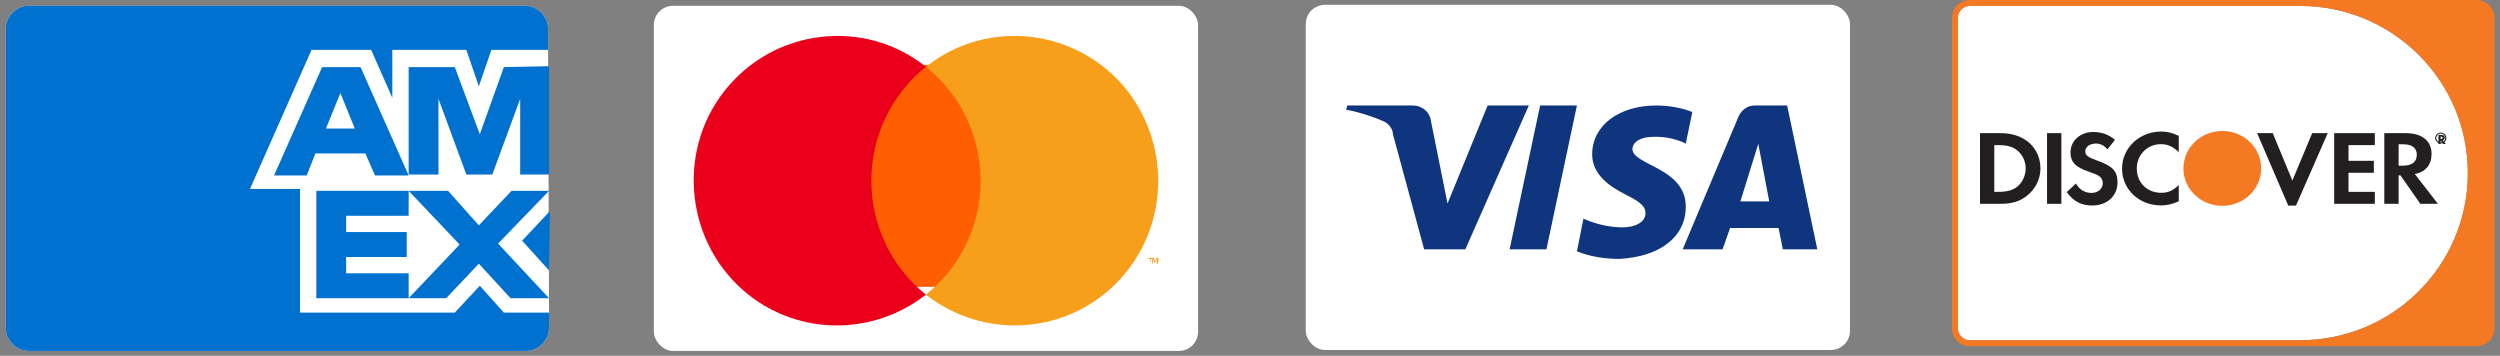 <svg xmlns="http://www.w3.org/2000/svg" xmlns:xlink="http://www.w3.org/1999/xlink" width="260px" height="37px" viewBox="0 0 260 37"><rect x="0" y="0" width="260" height="37" fill="#808080" stroke="none"/><title>Group</title><g id="Page-1" stroke="none" stroke-width="1" fill="none" fill-rule="evenodd"><g id="3_Card_color_horizontal" transform="translate(-7, -19)" fill-rule="nonzero"><g id="Group" transform="translate(7.6, 19)"><g transform="translate(135.2, 0.5)"><rect id="Rectangle" fill="#FFFFFF" x="0" y="0" width="56.6" height="35.9" rx="2"></rect><path d="M23.2,10.471 L16.596,25.429 L12.31,25.429 L9.066,13.463 C9.066,12.909 8.602,12.355 8.139,12.133 C6.865,11.579 5.474,11.136 4.2,10.914 L4.316,10.471 L11.151,10.471 C12.078,10.471 12.889,11.136 13.005,12.022 L14.743,20.665 L18.913,10.471 C18.913,10.471 23.2,10.471 23.2,10.471 Z M39.521,20.995 C39.521,16.921 33.974,16.695 33.974,14.997 C33.974,14.432 34.54,13.866 35.672,13.753 C37.03,13.639 38.389,13.866 39.521,14.432 L40.2,11.15 C39.068,10.697 37.709,10.471 36.464,10.471 C32.615,10.471 29.785,12.508 29.785,15.563 C29.785,17.713 31.709,18.958 33.294,19.75 C34.879,20.542 35.332,20.995 35.332,21.674 C35.332,22.692 34.087,23.145 32.955,23.145 C31.596,23.145 30.125,22.805 28.879,22.24 L28.2,25.634 C29.558,26.2 31.143,26.427 32.615,26.427 C36.804,26.2 39.521,24.163 39.521,20.995 M49.616,25.429 L53.2,25.429 L50.064,10.471 L46.704,10.471 C45.92,10.471 45.36,10.914 45.024,11.579 L39.2,25.429 L43.344,25.429 L44.128,23.213 L49.168,23.213 L49.616,25.429 Z M45.2,20.443 L47.062,14.46 L48.2,20.443 L45.2,20.443 Z M28.2,10.471 L25.028,25.429 L21.2,25.429 L24.372,10.471 L28.2,10.471 Z" id="Shape" fill="#10357F"></path></g><g transform="translate(67.4, 0.6)"><rect id="Rectangle" fill="#FFFFFF" x="0" y="0" width="56.6" height="35.9" rx="2"></rect><g id="Group-2" transform="translate(4.144, 3.136)"><rect id="Rectangle" fill="#FF5F00" x="17.11" y="3.011" width="14.09" height="23.084"></rect><path d="M18.48,15.061 C18.48,10.401 20.596,6.032 24.155,3.216 C17.71,-1.93 8.284,-0.765 3.186,5.74 C-1.912,12.245 -0.758,21.76 5.687,26.906 C11.073,31.178 18.672,31.178 24.155,26.906 C20.596,24.09 18.48,19.721 18.48,15.061 Z" id="Path" fill="#EB001B"></path><path d="M47.536,23.687 L47.536,23.185 L47.691,23.185 L47.691,23.084 L47.304,23.084 L47.304,23.185 L47.458,23.185 L47.536,23.687 L47.536,23.687 Z M48.31,23.687 L48.31,23.084 L48.155,23.084 L48,23.486 L47.845,23.084 L47.691,23.084 L47.691,23.687 L47.768,23.687 L47.768,23.185 L47.923,23.586 L48,23.586 L48.155,23.185 L48.155,23.687 L48.31,23.687 Z" id="Shape" fill="#F79E1B"></path><path d="M48.31,15.061 C48.31,23.411 41.67,30.11 33.394,30.11 C30.025,30.11 26.753,28.945 24.155,26.906 C30.603,21.76 31.758,12.342 26.657,5.74 C25.887,4.769 25.117,3.993 24.155,3.216 C30.603,-1.93 40.034,-0.765 45.134,5.74 C47.155,8.362 48.31,11.663 48.31,15.061 L48.31,15.061 Z" id="Path" fill="#F79E1B"></path></g></g><g transform="translate(0, 0.6)"><g><path d="M56.4,4.587 L56.4,2.393 C56.4,1.097 55.3,2.83429789e-14 54,2.83429789e-14 L2.4,2.83429789e-14 C1.1,2.83429789e-14 2.84217094e-14,1.097 2.84217094e-14,2.393 L2.84217094e-14,33.507 C2.84217094e-14,34.803 1.1,35.9 2.4,35.9 L54.1,35.9 C55.4,35.9 56.5,34.803 56.5,33.507 L56.5,31.911 L56.4,4.587 Z" id="Path" fill="#FFFFFF"></path><path d="M51.8,31.911 L49.3,29.119 L46.7,31.911 L41.6,31.911 L30.6,31.911 L30.6,19.047 L25.4,19.047 L31.8,4.587 L38,4.587 L40.2,9.573 L40.2,4.587 L47.9,4.587 L49.2,8.377 L50.5,4.587 L56.4,4.587 L56.4,2.393 C56.4,1.097 55.3,0 54,0 L2.4,0 C1.1,0 0,1.097 0,2.393 L0,33.507 C0,34.803 1.1,35.9 2.4,35.9 L54.1,35.9 C55.4,35.9 56.5,34.803 56.5,33.507 L56.5,31.911 L51.8,31.911 Z" id="Path" fill="#0071CE"></path><g transform="translate(27.9, 6.283)" fill="#0071CE"><polygon id="Path" points="24.6 24.133 28.6 24.133 23.3 18.449 28.6 12.964 24.7 12.964 21.3 16.554 18.1 12.964 14 12.964 19.3 18.548 14 24.133 17.9 24.133 21.3 20.543"></polygon><polygon id="Path" points="7.5 21.54 7.5 19.845 13.8 19.845 13.8 17.252 7.5 17.252 7.5 15.557 14 15.557 14 12.964 4.4 12.964 4.4 24.133 14 24.133 14 21.54"></polygon><polygon id="Path" points="25.6 11.269 28.6 11.269 28.6 0 23.9 0.1 21.4 7.08 18.8 0.1 14 0.1 14 11.269 17.1 11.269 17.1 3.391 20 11.269 22.7 11.269 25.6 3.391"></polygon><path d="M9,0.1 L5,0.1 L0,11.368 L3.4,11.368 L4.3,9.075 L9.5,9.075 L10.5,11.368 L14,11.368 L9,0.1 Z M5.4,6.482 L6.9,2.792 L8.4,6.482 L5.4,6.482 Z" id="Shape"></path></g></g><polygon id="Path" fill="#0071CE" points="53.7 24.432 56.5 27.524 56.6 21.341"></polygon></g><g id="09-12-21_04_17_DGN_AcceptanceMark_2C_Hrz_CMYK" transform="translate(202.4, 0)"><g id="Group-4"><path d="M0.619,1.854 L0.619,34.146 C0.619,34.828 1.175,35.382 1.858,35.382 L36.23,35.382 C45.854,35.382 53.656,27.6 53.656,18.001 L53.656,18 C53.656,8.401 45.854,0.618 36.23,0.618 L1.858,0.618 C1.175,0.618 0.619,1.173 0.619,1.854 Z" id="Path" fill="#FFFFFF"></path><path d="M53.656,18.001 C53.656,27.6 45.854,35.382 36.23,35.382 L1.859,35.382 C1.175,35.382 0.62,34.828 0.62,34.146 L0.62,1.854 C0.62,1.173 1.175,0.618 1.859,0.618 L36.23,0.618 C45.854,0.618 53.656,8.401 53.656,18 L53.656,18.001 Z M54.574,0 L1.859,0 C0.832,0 0,0.831 0,1.854 L0,34.146 C0,35.17 0.832,36 1.859,36 L54.574,36 C55.6,36 56.432,35.17 56.432,34.146 L56.432,1.854 C56.432,0.831 55.6,0 54.574,0 Z" id="Shape" fill="#F47922"></path></g><g id="Group-3" transform="translate(2.919, 13.622)"><path d="M3.927,5.747 C3.459,6.153 2.851,6.33 1.889,6.33 L1.489,6.33 L1.489,1.471 L1.889,1.471 C2.851,1.471 3.435,1.636 3.927,2.065 C4.443,2.507 4.752,3.19 4.752,3.895 C4.752,4.6 4.443,5.306 3.927,5.747 Z M2.187,0.226 L0,0.226 L0,7.575 L2.176,7.575 C3.332,7.575 4.168,7.312 4.901,6.726 C5.772,6.032 6.287,4.986 6.287,3.905 C6.287,1.737 4.603,0.226 2.187,0.226 Z" id="Shape" fill="#231F20"></path><rect id="Rectangle" fill="#231F20" x="6.973" y="0.226" width="1.49" height="7.349"></rect><path d="M12.106,3.046 C11.212,2.727 10.949,2.517 10.949,2.121 C10.949,1.658 11.417,1.306 12.059,1.306 C12.506,1.306 12.872,1.482 13.26,1.901 L14.04,0.919 C13.399,0.379 12.633,0.104 11.796,0.104 C10.444,0.104 9.413,1.007 9.413,2.21 C9.413,3.223 9.893,3.741 11.293,4.225 C11.876,4.423 12.173,4.555 12.323,4.644 C12.62,4.83 12.769,5.096 12.769,5.404 C12.769,6 12.278,6.441 11.612,6.441 C10.902,6.441 10.33,6.099 9.986,5.461 L9.024,6.352 C9.711,7.322 10.535,7.751 11.669,7.751 C13.217,7.751 14.303,6.761 14.303,5.338 C14.303,4.171 13.801,3.642 12.106,3.046 Z" id="Path" fill="#231F20"></path><path d="M14.773,3.905 C14.773,6.066 16.536,7.74 18.804,7.74 C19.446,7.74 19.995,7.619 20.672,7.312 L20.672,5.625 C20.077,6.198 19.549,6.43 18.873,6.43 C17.373,6.43 16.308,5.383 16.308,3.895 C16.308,2.484 17.407,1.371 18.804,1.371 C19.515,1.371 20.053,1.614 20.672,2.197 L20.672,0.511 C20.019,0.192 19.481,0.059 18.84,0.059 C16.582,0.059 14.773,1.769 14.773,3.905 Z" id="Path" fill="#231F20"></path><polygon id="Path" fill="#231F20" points="32.486 5.161 30.448 0.226 28.821 0.226 32.062 7.764 32.864 7.764 36.164 0.226 34.549 0.226"></polygon><polygon id="Path" fill="#231F20" points="36.837 7.575 41.063 7.575 41.063 6.33 38.326 6.33 38.326 4.347 40.962 4.347 40.962 3.102 38.326 3.102 38.326 1.471 41.063 1.471 41.063 0.226 36.837 0.226"></polygon><path d="M43.973,3.609 L43.537,3.609 L43.537,1.383 L43.996,1.383 C44.925,1.383 45.429,1.757 45.429,2.473 C45.429,3.211 44.925,3.609 43.973,3.609 Z M46.963,2.395 C46.963,1.019 45.977,0.226 44.258,0.226 L42.049,0.226 L42.049,7.575 L43.537,7.575 L43.537,4.622 L43.732,4.622 L45.794,7.575 L47.626,7.575 L45.222,4.479 C46.344,4.259 46.963,3.521 46.963,2.395 Z" id="Shape" fill="#231F20"></path><g id="Group-5" transform="translate(47.34, 0.169)" fill="#231F20"><path d="M0.6,0.661 L0.563,0.661 L0.563,0.414 L0.603,0.414 C0.714,0.414 0.772,0.455 0.772,0.536 C0.772,0.618 0.713,0.661 0.6,0.661 Z M0.996,0.532 C0.996,0.345 0.866,0.242 0.64,0.242 L0.339,0.242 L0.339,1.182 L0.563,1.182 L0.563,0.818 L0.825,1.182 L1.1,1.182 L0.791,0.795 C0.922,0.759 0.996,0.662 0.996,0.532 Z" id="Shape"></path><path d="M0.584,1.029 C0.327,1.029 0.117,0.823 0.117,0.566 C0.117,0.308 0.325,0.102 0.584,0.102 C0.841,0.102 1.05,0.313 1.05,0.566 C1.05,0.821 0.841,1.029 0.584,1.029 Z M0.587,0 C0.26,0 0,0.251 0,0.565 C0,0.879 0.263,1.13 0.587,1.13 C0.905,1.13 1.167,0.876 1.167,0.565 C1.167,0.256 0.905,0 0.587,0 Z" id="Shape"></path></g><path d="M29.245,3.892 C29.245,6.041 27.435,7.784 25.2,7.784 C22.967,7.784 21.156,6.041 21.156,3.892 C21.156,1.742 22.967,0 25.2,0 C27.435,0 29.245,1.742 29.245,3.892 Z" id="Path" fill="#F47922"></path></g></g></g></g></g></svg>